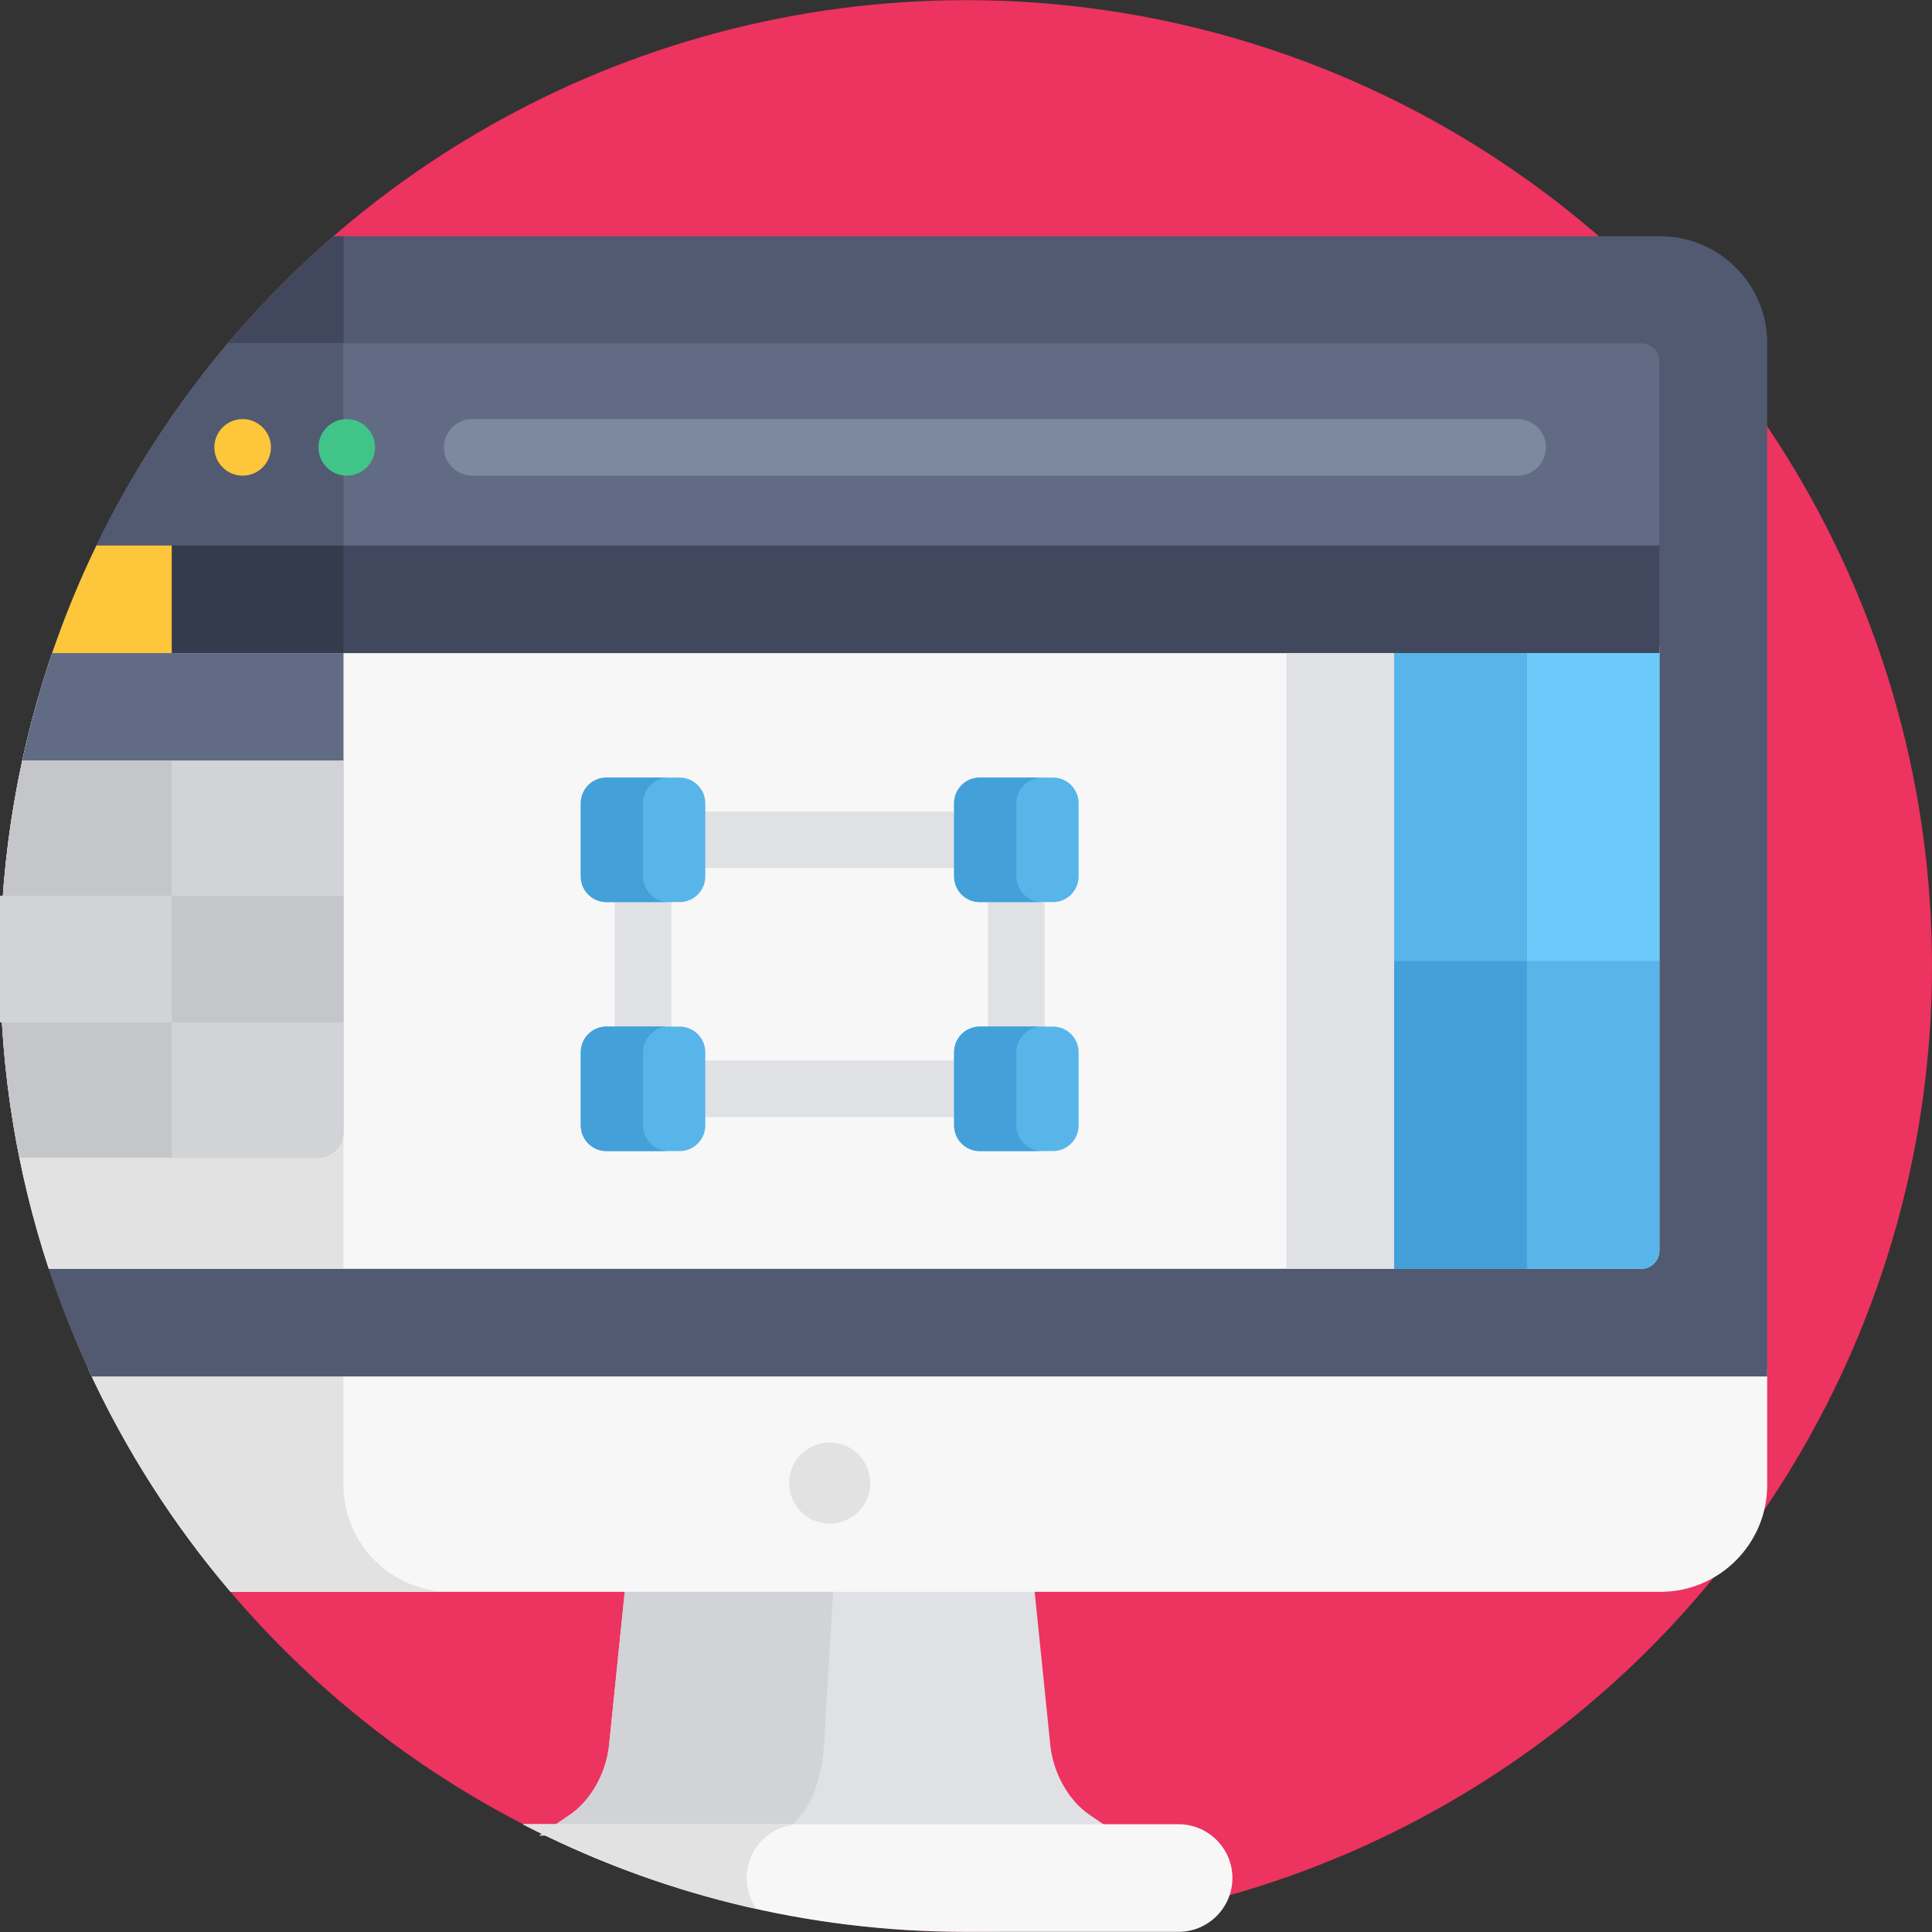 <svg xmlns="http://www.w3.org/2000/svg" xmlns:xlink="http://www.w3.org/1999/xlink" id="Capa_1" x="0px" y="0px" viewBox="0 0 511.998 511.998" style="enable-background:new 0 0 511.998 511.998;" xml:space="preserve">
<rect x="0" y="0" width="511.998" height="511.998" fill="#333333" stroke="none"/>
<circle style="fill:#ED335F;" cx="256.039" cy="255.999" r="255.959"></circle>
<path style="fill:#DFE1E5;" d="M161.367,462.908c-0.841,6.932-4.64,14.162-10.419,18.081l-8.029,5.446c46.617,0,107.477,0,153.918,0  l-8.029-5.446c-5.779-3.92-9.579-11.149-10.42-18.082l-4.498-44.056H165.865L161.367,462.908z"></path>
<path style="fill:#D2D3D6;" d="M218.343,462.908l2.607-44.056h-55.084l-4.498,44.056c-0.841,6.932-4.64,14.162-10.419,18.081  l-8.029,5.446c19.748,0,42.053,0,64.735,0l4.652-5.446C215.653,477.07,217.855,469.841,218.343,462.908z"></path>
<path style="fill:#F7F7F7;" d="M23.374,362.777c9.864,21.452,22.598,41.312,37.725,59.075h378.963  c15.543,0,28.26-12.717,28.26-28.26v-30.814H23.374z"></path>
<path style="fill:#E2E2E2;" d="M91.023,393.591v-30.814H23.374c9.864,21.452,22.598,41.312,37.725,59.075h58.186  C103.741,421.851,91.023,409.133,91.023,393.591z"></path>
<path style="fill:#F7F7F7;" d="M312.343,483.436c-49.022,0-121.394,0-173.816,0c35.192,18.221,75.148,28.522,117.513,28.522l0,0  c20.341,0,39.666,0,56.302,0c7.844,0,14.262-6.417,14.262-14.262l0,0C326.605,489.854,320.187,483.436,312.343,483.436z"></path>
<path style="fill:#E2E2E2;" d="M197.851,497.697c0-7.844,6.418-14.262,14.262-14.262c-25.91,0-51.516,0-73.585,0  c19.341,10.013,40.123,17.629,61.95,22.463C198.83,503.574,197.851,500.747,197.851,497.697z"></path>
<path style="fill:#515A71;" d="M464.899,77.433c-0.655-1.201-1.394-2.35-2.21-3.438c-5.166-6.896-13.398-11.38-22.626-11.38l0,0  H88.358C34.281,109.543,0.082,178.777,0.082,256c0,38.899,8.693,75.761,24.217,108.777c123.417,0,420.533,0,444.024,0V90.874  c0-3.885-0.795-7.595-2.23-10.973C465.733,79.056,465.334,78.232,464.899,77.433z"></path>
<path style="fill:#41485D;" d="M91.023,201.601V62.614h-2.666C47.354,98.198,17.797,146.611,5.893,201.602h85.13V201.601z"></path>
<path style="fill:#F7F7F7;" d="M0.082,256c0,28.035,4.522,55.009,12.851,80.253c59.073,0,398.228,0,422,0  c2.664,0,4.822-2.16,4.822-4.822V171.079H14.526C5.181,197.654,0.082,226.229,0.082,256z"></path>
<path style="fill:#E2E2E2;" d="M91.023,171.079H14.526C5.181,197.654,0.081,226.23,0.081,256c0,28.035,4.522,55.009,12.851,80.253  c13.602,0,42.059,0,78.091,0C91.023,336.253,91.023,171.079,91.023,171.079z"></path>
<path style="fill:#616B84;" d="M434.933,90.979H60.395c-13.723,16.253-25.466,34.231-34.837,53.574h414.198V95.802  C439.756,93.139,437.597,90.979,434.933,90.979z"></path>
<path style="fill:#515A71;" d="M91.023,90.979H60.395c-13.723,16.253-25.466,34.231-34.837,53.575h65.466  C91.023,144.555,91.023,90.979,91.023,90.979z"></path>
<circle style="fill:#E2E2E2;" cx="219.875" cy="393.017" r="10.748"></circle>
<path style="fill:#41485D;" d="M13.822,173.078h425.934v-28.523H25.559C21.096,153.767,17.172,163.29,13.822,173.078z"></path>
<path style="fill:#343B4C;" d="M91.023,144.555H25.559c-4.463,9.213-8.387,18.735-11.736,28.523h77.202L91.023,144.555  L91.023,144.555z"></path>
<path style="fill:#FEC63B;" d="M45.512,173.078v-28.523H25.559c-4.463,9.213-8.387,18.735-11.736,28.523H45.512z"></path>
<path style="fill:#616B84;" d="M5.894,201.601h85.129v-28.523H13.822C10.646,182.356,8,191.877,5.894,201.601z"></path>
<path style="fill:#C5C6C9;" d="M91.023,299.999v-98.476H5.911c-3.806,17.558-5.83,35.78-5.83,54.477  c0,17.401,1.745,34.393,5.053,50.82h79.068C87.97,306.819,91.023,303.765,91.023,299.999z"></path>
<g>
	<path style="fill:#DFE1E5;" d="M252.85,230.064h-65.943c-4.141,0-7.499-3.356-7.499-7.499c0-4.142,3.357-7.499,7.499-7.499h65.943   c4.141,0,7.499,3.356,7.499,7.499C260.348,226.708,256.991,230.064,252.85,230.064z"></path>
	<path style="fill:#DFE1E5;" d="M170.411,279.551c-4.141,0-7.499-3.356-7.499-7.499v-32.992c0-4.142,3.357-7.499,7.499-7.499   c4.141,0,7.499,3.356,7.499,7.499v32.992C177.91,276.195,174.552,279.551,170.411,279.551z"></path>
	<path style="fill:#DFE1E5;" d="M269.345,279.551c-4.141,0-7.499-3.356-7.499-7.499v-32.992c0-4.142,3.357-7.499,7.499-7.499   c4.141,0,7.499,3.356,7.499,7.499v32.992C276.844,276.195,273.486,279.551,269.345,279.551z"></path>
	<rect x="340.895" y="173.082" style="fill:#DFE1E5;" width="28.566" height="163.174"></rect>
</g>
<path style="fill:#57B5E9;" d="M439.756,331.43V173.078h-70.295v163.175c34.906,0,59.651,0,65.473,0  C437.597,336.253,439.756,334.093,439.756,331.43z"></path>
<g>
	<path style="fill:#D2D3D6;" d="M45.512,201.601v105.218h38.692c3.767,0,6.821-3.053,6.821-6.821V201.6H45.512V201.601z"></path>
	<rect y="237.382" style="fill:#D2D3D6;" width="91.025" height="33.572"></rect>
</g>
<rect x="45.512" y="237.382" style="fill:#C5C6C9;" width="45.513" height="33.572"></rect>
<rect x="369.461" y="173.082" style="fill:#6BCAF9;" width="70.299" height="81.587"></rect>
<path style="fill:#43A0D8;" d="M369.461,173.078v163.175c13.375,0,25.25,0,35.147,0V173.078H369.461z"></path>
<rect x="369.461" y="173.082" style="fill:#57B5E9;" width="35.144" height="81.587"></rect>
<path style="fill:#FEC63B;" d="M64.305,126.057c-4.127,0-7.499-3.359-7.499-7.499c0-3.693,2.688-6.709,6.029-7.349  c4.561-0.941,8.969,2.581,8.969,7.349C71.804,122.706,68.433,126.057,64.305,126.057z"></path>
<path style="fill:#40C488;" d="M91.9,126.057c-4.095,0-7.499-3.326-7.499-7.499c0-4.728,4.369-8.298,8.969-7.349  c3.31,0.62,6.029,3.638,6.029,7.349C99.399,122.546,96.182,126.057,91.9,126.057z"></path>
<path style="fill:#7D899E;" d="M402.189,126.058H125.143c-4.141,0-7.499-3.356-7.499-7.499s3.357-7.499,7.499-7.499h277.046  c4.141,0,7.499,3.356,7.499,7.499S406.33,126.058,402.189,126.058z"></path>
<path style="fill:#DFE1E5;" d="M252.85,296.047h-65.943c-4.141,0-7.499-3.356-7.499-7.499c0-4.142,3.357-7.499,7.499-7.499h65.943  c4.141,0,7.499,3.356,7.499,7.499C260.348,292.69,256.991,296.047,252.85,296.047z"></path>
<g>
	<path style="fill:#57B5E9;" d="M180.132,239.061h-19.445c-3.725,0-6.773-3.048-6.773-6.773v-19.445   c0-3.725,3.048-6.773,6.773-6.773h19.445c3.725,0,6.773,3.048,6.773,6.773v19.445C186.906,236.013,183.858,239.061,180.132,239.061   z"></path>
	<path style="fill:#57B5E9;" d="M279.068,239.061h-19.445c-3.725,0-6.773-3.048-6.773-6.773v-19.445   c0-3.725,3.048-6.773,6.773-6.773h19.445c3.725,0,6.773,3.048,6.773,6.773v19.445C285.841,236.013,282.794,239.061,279.068,239.061   z"></path>
	<path style="fill:#57B5E9;" d="M180.132,305.044h-19.445c-3.725,0-6.773-3.048-6.773-6.773v-19.445   c0-3.725,3.048-6.773,6.773-6.773h19.445c3.725,0,6.773,3.048,6.773,6.773v19.445C186.906,301.997,183.858,305.044,180.132,305.044   z"></path>
	<path style="fill:#57B5E9;" d="M279.068,305.044h-19.445c-3.725,0-6.773-3.048-6.773-6.773v-19.445   c0-3.725,3.048-6.773,6.773-6.773h19.445c3.725,0,6.773,3.048,6.773,6.773v19.445C285.841,301.997,282.794,305.044,279.068,305.044   z"></path>
</g>
<g>
	<path style="fill:#43A0D8;" d="M170.411,232.288v-19.445c0-3.725,3.048-6.773,6.773-6.773h-16.496   c-3.725,0-6.773,3.048-6.773,6.773v19.445c0,3.725,3.048,6.773,6.773,6.773h16.496   C173.458,239.061,170.411,236.013,170.411,232.288z"></path>
	<path style="fill:#43A0D8;" d="M269.346,232.288v-19.445c0-3.725,3.048-6.773,6.773-6.773h-16.496   c-3.725,0-6.773,3.048-6.773,6.773v19.445c0,3.725,3.048,6.773,6.773,6.773h16.496   C272.393,239.061,269.346,236.013,269.346,232.288z"></path>
	<path style="fill:#43A0D8;" d="M170.411,298.271v-19.445c0-3.725,3.048-6.773,6.773-6.773h-16.496   c-3.725,0-6.773,3.048-6.773,6.773v19.445c0,3.725,3.048,6.773,6.773,6.773h16.496   C173.458,305.044,170.411,301.997,170.411,298.271z"></path>
	<path style="fill:#43A0D8;" d="M269.346,298.271v-19.445c0-3.725,3.048-6.773,6.773-6.773h-16.496   c-3.725,0-6.773,3.048-6.773,6.773v19.445c0,3.725,3.048,6.773,6.773,6.773h16.496   C272.393,305.044,269.346,301.997,269.346,298.271z"></path>
</g>
<g>
</g>
<g>
</g>
<g>
</g>
<g>
</g>
<g>
</g>
<g>
</g>
<g>
</g>
<g>
</g>
<g>
</g>
<g>
</g>
<g>
</g>
<g>
</g>
<g>
</g>
<g>
</g>
<g>
</g>
</svg>